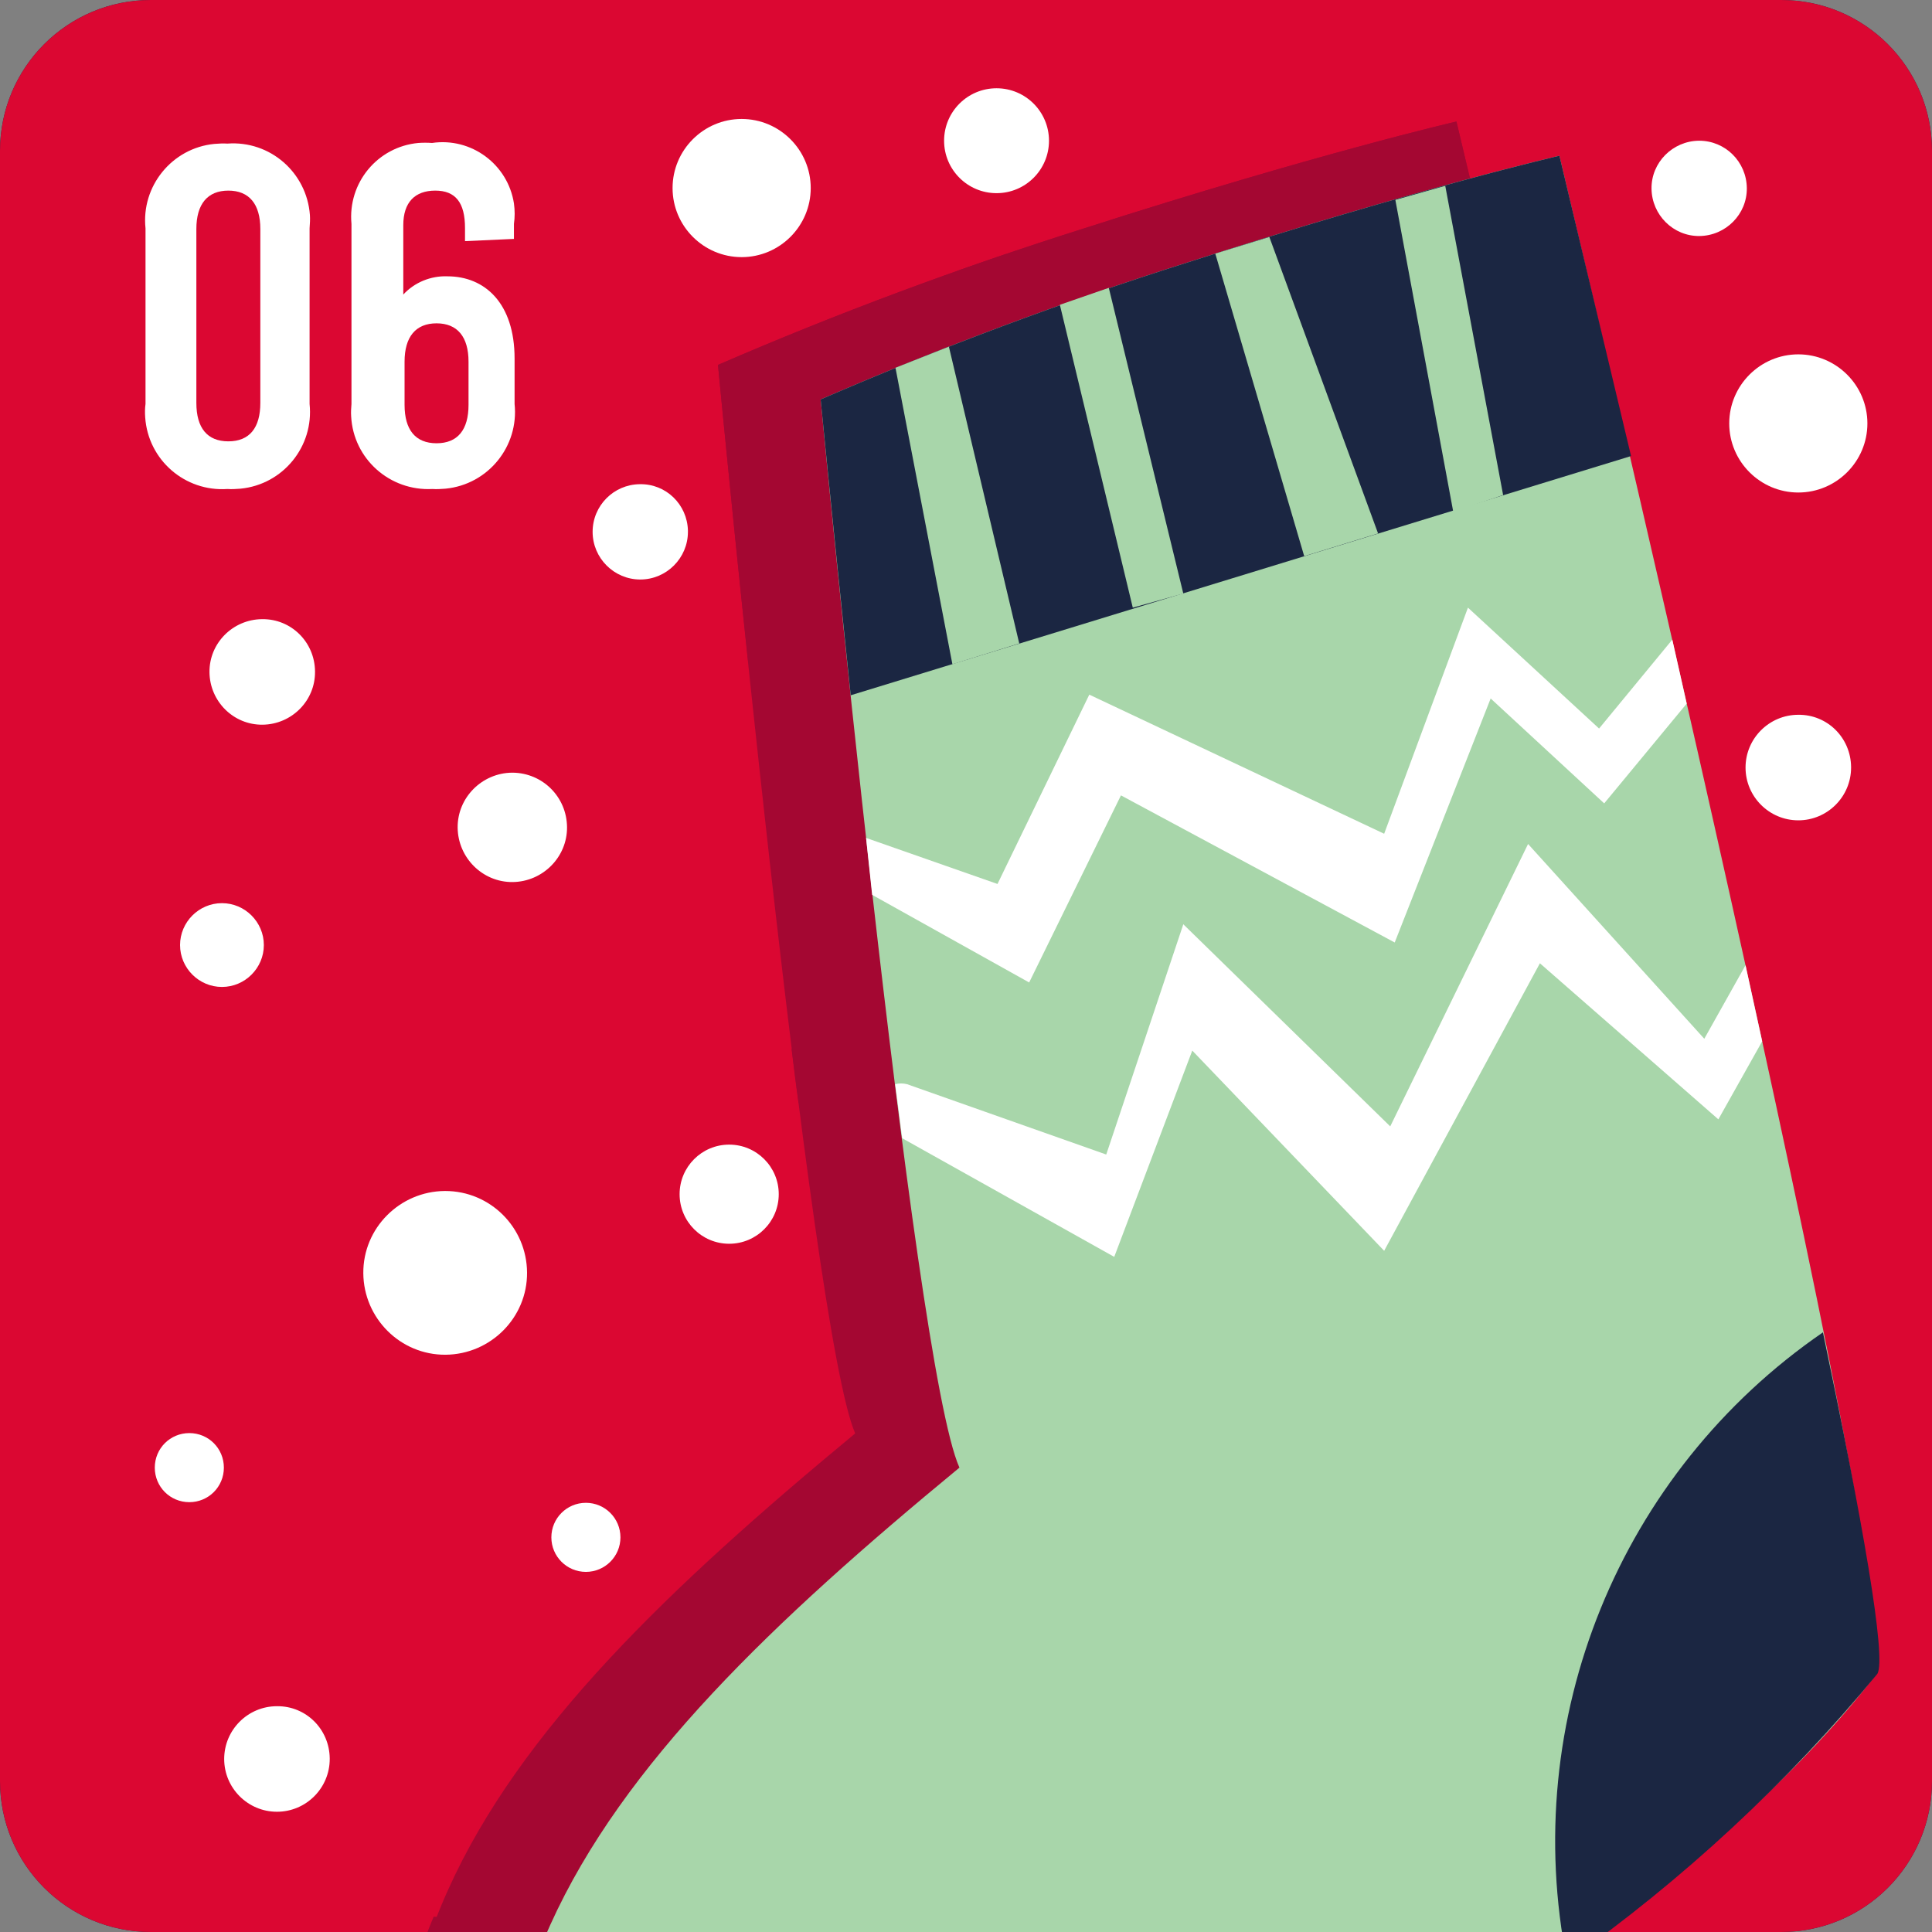 <svg enable-background="new 0 0 60.41 60.41" viewBox="0 0 60.41 60.41" xmlns="http://www.w3.org/2000/svg" xmlns:xlink="http://www.w3.org/1999/xlink"><rect x="0" y="0" width="60.41" height="60.41" fill="#808080" stroke="none"/><clipPath id="a"><path d="m0 0h60.41v60.41h-60.41z"/></clipPath><path d="m4.72 0h50.97c2.61 0 4.72 2.11 4.72 4.72v50.97c0 2.61-2.11 4.72-4.72 4.72h-50.97c-2.61 0-4.72-2.11-4.72-4.72v-50.97c0-2.61 2.11-4.72 4.72-4.72z" fill="#1b2642"/><path d="m4.72 0h50.97c2.61 0 4.72 2.11 4.72 4.72v50.97c0 2.61-2.11 4.72-4.72 4.72h-50.97c-2.61 0-4.72-2.11-4.72-4.72v-50.97c0-2.61 2.11-4.72 4.72-4.72z" fill="#db0732"/><g clip-path="url(#a)"><g fill="#000835" opacity=".25"><path d="m45.54 3.8s-4.35 1-11.64 3.34c-3.89 1.23-7.71 2.65-11.45 4.27 0 0 2.87 30.16 4.29 33.41-11.59 9.59-18.74 17.86-10.91 31.96 2 .64 31-14.12 39.64-25.47.99-1.76-9.93-47.51-9.93-47.51z"/><path d="m45.54 3.8s-4.35 1-11.64 3.34c-3.89 1.23-7.71 2.65-11.45 4.27 0 0 .38 4 .94 9.26l24.36-7.48c-1.28-5.53-2.21-9.39-2.21-9.39z"/><path d="m31.46 7.94-1.53.53 2.28 9.53 1.54-.47z"/><path d="m26.56 19.7 2.1-.65-2.2-9.28-1.66.66z"/><path d="m36.48 6.34-1.69.52 2.78 9.46 2.3-.71z"/><path d="m40.42 5.18 1.81 9.7 1.55-.47-1.78-9.67z"/><path d="m53.83 40.59c-6.39 4.35-9.56 12.1-8.06 19.68 3.62-2.56 6.88-5.58 9.7-9 .29-.48-.47-4.82-1.64-10.68z"/><path d="m28.93 70.93c-2.19-9.75-13.72-10.88-15.37-11-2.17 5.11-1 11 2.27 16.85.81.27 6.32-2.14 13.1-5.85z"/><path d="m44.94 29.05 5.58 4.85 1.37-2.44c-.17-.79-.35-1.58-.52-2.38l-1.29 2.3-5.51-6.09-4.31 8.83-6.51-6.29-2.41 7.17-6.22-2.2c-.12-.03-.25-.03-.37 0 .07.58.14 1.14.22 1.69l6.63 3.71 2.4-6.46 6 6.26z"/><path d="m49.53 20.92-.45-2-2.31 2.77-4.08-3.69-2.62 7-9.22-4.35-2.85 5.94-4.12-1.46c.07.59.14 1.18.2 1.78l4.92 2.74 2.88-5.85 8.56 4.6 3-7.63 3.55 3.28z"/></g><path d="m48.76 4.87s-4.36 1-11.64 3.34c-3.89 1.23-7.72 2.66-11.46 4.28 0 0 2.87 30.15 4.34 33.4-11.63 9.59-18.81 17.86-11 31.96 1.95.64 31-14.12 39.64-25.47 1.03-1.76-9.88-47.51-9.88-47.51z" fill="#a8d6aa"/><path d="m48.76 4.87s-4.36 1-11.64 3.34c-3.89 1.23-7.72 2.66-11.46 4.28 0 0 .39 4 .94 9.25l24.4-7.48c-1.32-5.53-2.24-9.39-2.24-9.39z" fill="#1b2642"/><g fill="#a8d6aa"><path d="m34.67 9-1.53.53 2.28 9.47 1.58-.44z"/><path d="m29.78 20.77 2.09-.65-2.2-9.28-1.67.66z"/><path d="m39.69 7.41-1.69.52 2.78 9.46 2.31-.71z"/><path d="m43.63 6.25 1.81 9.75 1.56-.52-1.81-9.67z"/></g><path d="m57 41.66c-6.36 4.37-9.51 12.11-8 19.68 3.62-2.56 6.88-5.58 9.7-9 .3-.48-.47-4.82-1.7-10.68z" fill="#1b2642"/><path d="m32.14 72c-2.14-9.75-13.71-10.88-15.37-11-2.16 5.11-1 11 2.27 16.85.81.27 6.32-2.14 13.1-5.85z" fill="#1b2642"/><path d="m48.15 30.12 5.58 4.88 1.37-2.44c-.17-.79-.35-1.58-.52-2.38l-1.29 2.3-5.51-6.09-4.31 8.83-6.47-6.32-2.41 7.2-6.23-2.2c-.12-.03-.25-.03-.37 0 .08.58.15 1.14.22 1.69l6.63 3.71 2.44-6.45 6 6.26z" fill="#fff"/><path d="m52.74 22c-.15-.66-.3-1.33-.45-2l-2.29 2.78-4.1-3.78-2.62 7.07-9.22-4.35-2.87 5.92-4.11-1.44c.06.59.13 1.18.19 1.78l4.91 2.74 2.87-5.85 8.56 4.6 3-7.63 3.55 3.28z" fill="#fff"/></g><g fill="#fff"><path d="m9.68 7.14v5.49c.14 1.33-.83 2.52-2.16 2.65-.14.01-.27.02-.41.01-1.33.09-2.48-.91-2.57-2.24-.01-.14-.01-.28.01-.42v-5.49c-.14-1.32.83-2.51 2.15-2.64.14-.01.27-.02.41-.01 1.33-.1 2.48.9 2.58 2.23.01.14 0 .28-.01.42zm-3.54 0v5.46c0 .78.34 1.2 1 1.2s1-.42 1-1.2v-5.44c0-.78-.35-1.2-1-1.2s-1 .42-1 1.2z"/><path d="m16.07 7v.47l-1.53.07v-.41c0-.8-.3-1.17-.93-1.17s-1 .36-1 1.08v2.17c.35-.38.86-.59 1.38-.57 1.17 0 2.1.84 2.1 2.57v1.42c.14 1.33-.83 2.52-2.16 2.65-.14.01-.27.02-.41.01-1.33.07-2.47-.94-2.54-2.27-.01-.13 0-.26.01-.39v-5.63c-.12-1.28.81-2.41 2.09-2.53.14-.01.29-.01.43 0 1.23-.18 2.37.67 2.56 1.89.03.22.03.43 0 .64zm-3.42 4.35v1.31c0 .78.34 1.2 1 1.2s1-.42 1-1.2v-1.35c0-.78-.35-1.2-1-1.2s-1 .42-1 1.2z"/><path d="m21.51 16.63c0 .82-.67 1.49-1.49 1.49s-1.49-.67-1.49-1.49.66-1.48 1.47-1.49c.82-.02 1.49.63 1.51 1.45z"/><path d="m25.35 5.88c0 1.19-.97 2.16-2.16 2.16s-2.16-.97-2.16-2.16.97-2.16 2.16-2.16c1.19 0 2.16.97 2.16 2.16z"/><path d="m58.39 13.24c0 1.19-.97 2.16-2.16 2.16s-2.16-.97-2.16-2.16.97-2.16 2.16-2.16c1.19 0 2.16.97 2.16 2.16z"/><path d="m57.88 24c0 .91-.74 1.65-1.65 1.65s-1.65-.74-1.65-1.65.74-1.65 1.65-1.65c.91-.01 1.64.72 1.65 1.63z"/><circle cx="18.32" cy="48.07" r="1.08"/><circle cx="22.8" cy="37.34" r="1.55"/><path d="m10.31 55c0 .91-.74 1.65-1.65 1.65s-1.65-.74-1.65-1.65.74-1.65 1.65-1.65c.91-.01 1.64.72 1.65 1.63z"/><path d="m9.85 21c.01.91-.73 1.65-1.64 1.66s-1.65-.73-1.66-1.64.73-1.65 1.64-1.66h.01c.91-.01 1.64.72 1.65 1.63z"/><circle cx="31.16" cy="4.4" r="1.64"/><path d="m17.73 25.86c.01.94-.76 1.71-1.7 1.72s-1.71-.76-1.72-1.7.76-1.71 1.7-1.72h.02c.94.01 1.69.76 1.7 1.7z"/><path d="m54.62 5.88c.01.82-.66 1.49-1.48 1.5s-1.49-.66-1.5-1.48.66-1.49 1.48-1.5h.01c.82 0 1.48.66 1.49 1.48z"/><path d="m7 45.89c0 .6-.48 1.08-1.08 1.08s-1.08-.48-1.08-1.08.48-1.08 1.08-1.08 1.08.48 1.08 1.08z"/><path d="m16.48 39.79c.01 1.41-1.14 2.56-2.55 2.57s-2.56-1.14-2.57-2.55 1.14-2.56 2.55-2.57h.01c1.41 0 2.55 1.14 2.56 2.55z"/><path d="m8.25 29.55c0 .72-.59 1.31-1.31 1.31s-1.31-.59-1.31-1.31.59-1.31 1.31-1.31c.72 0 1.31.59 1.31 1.31z"/></g></svg>